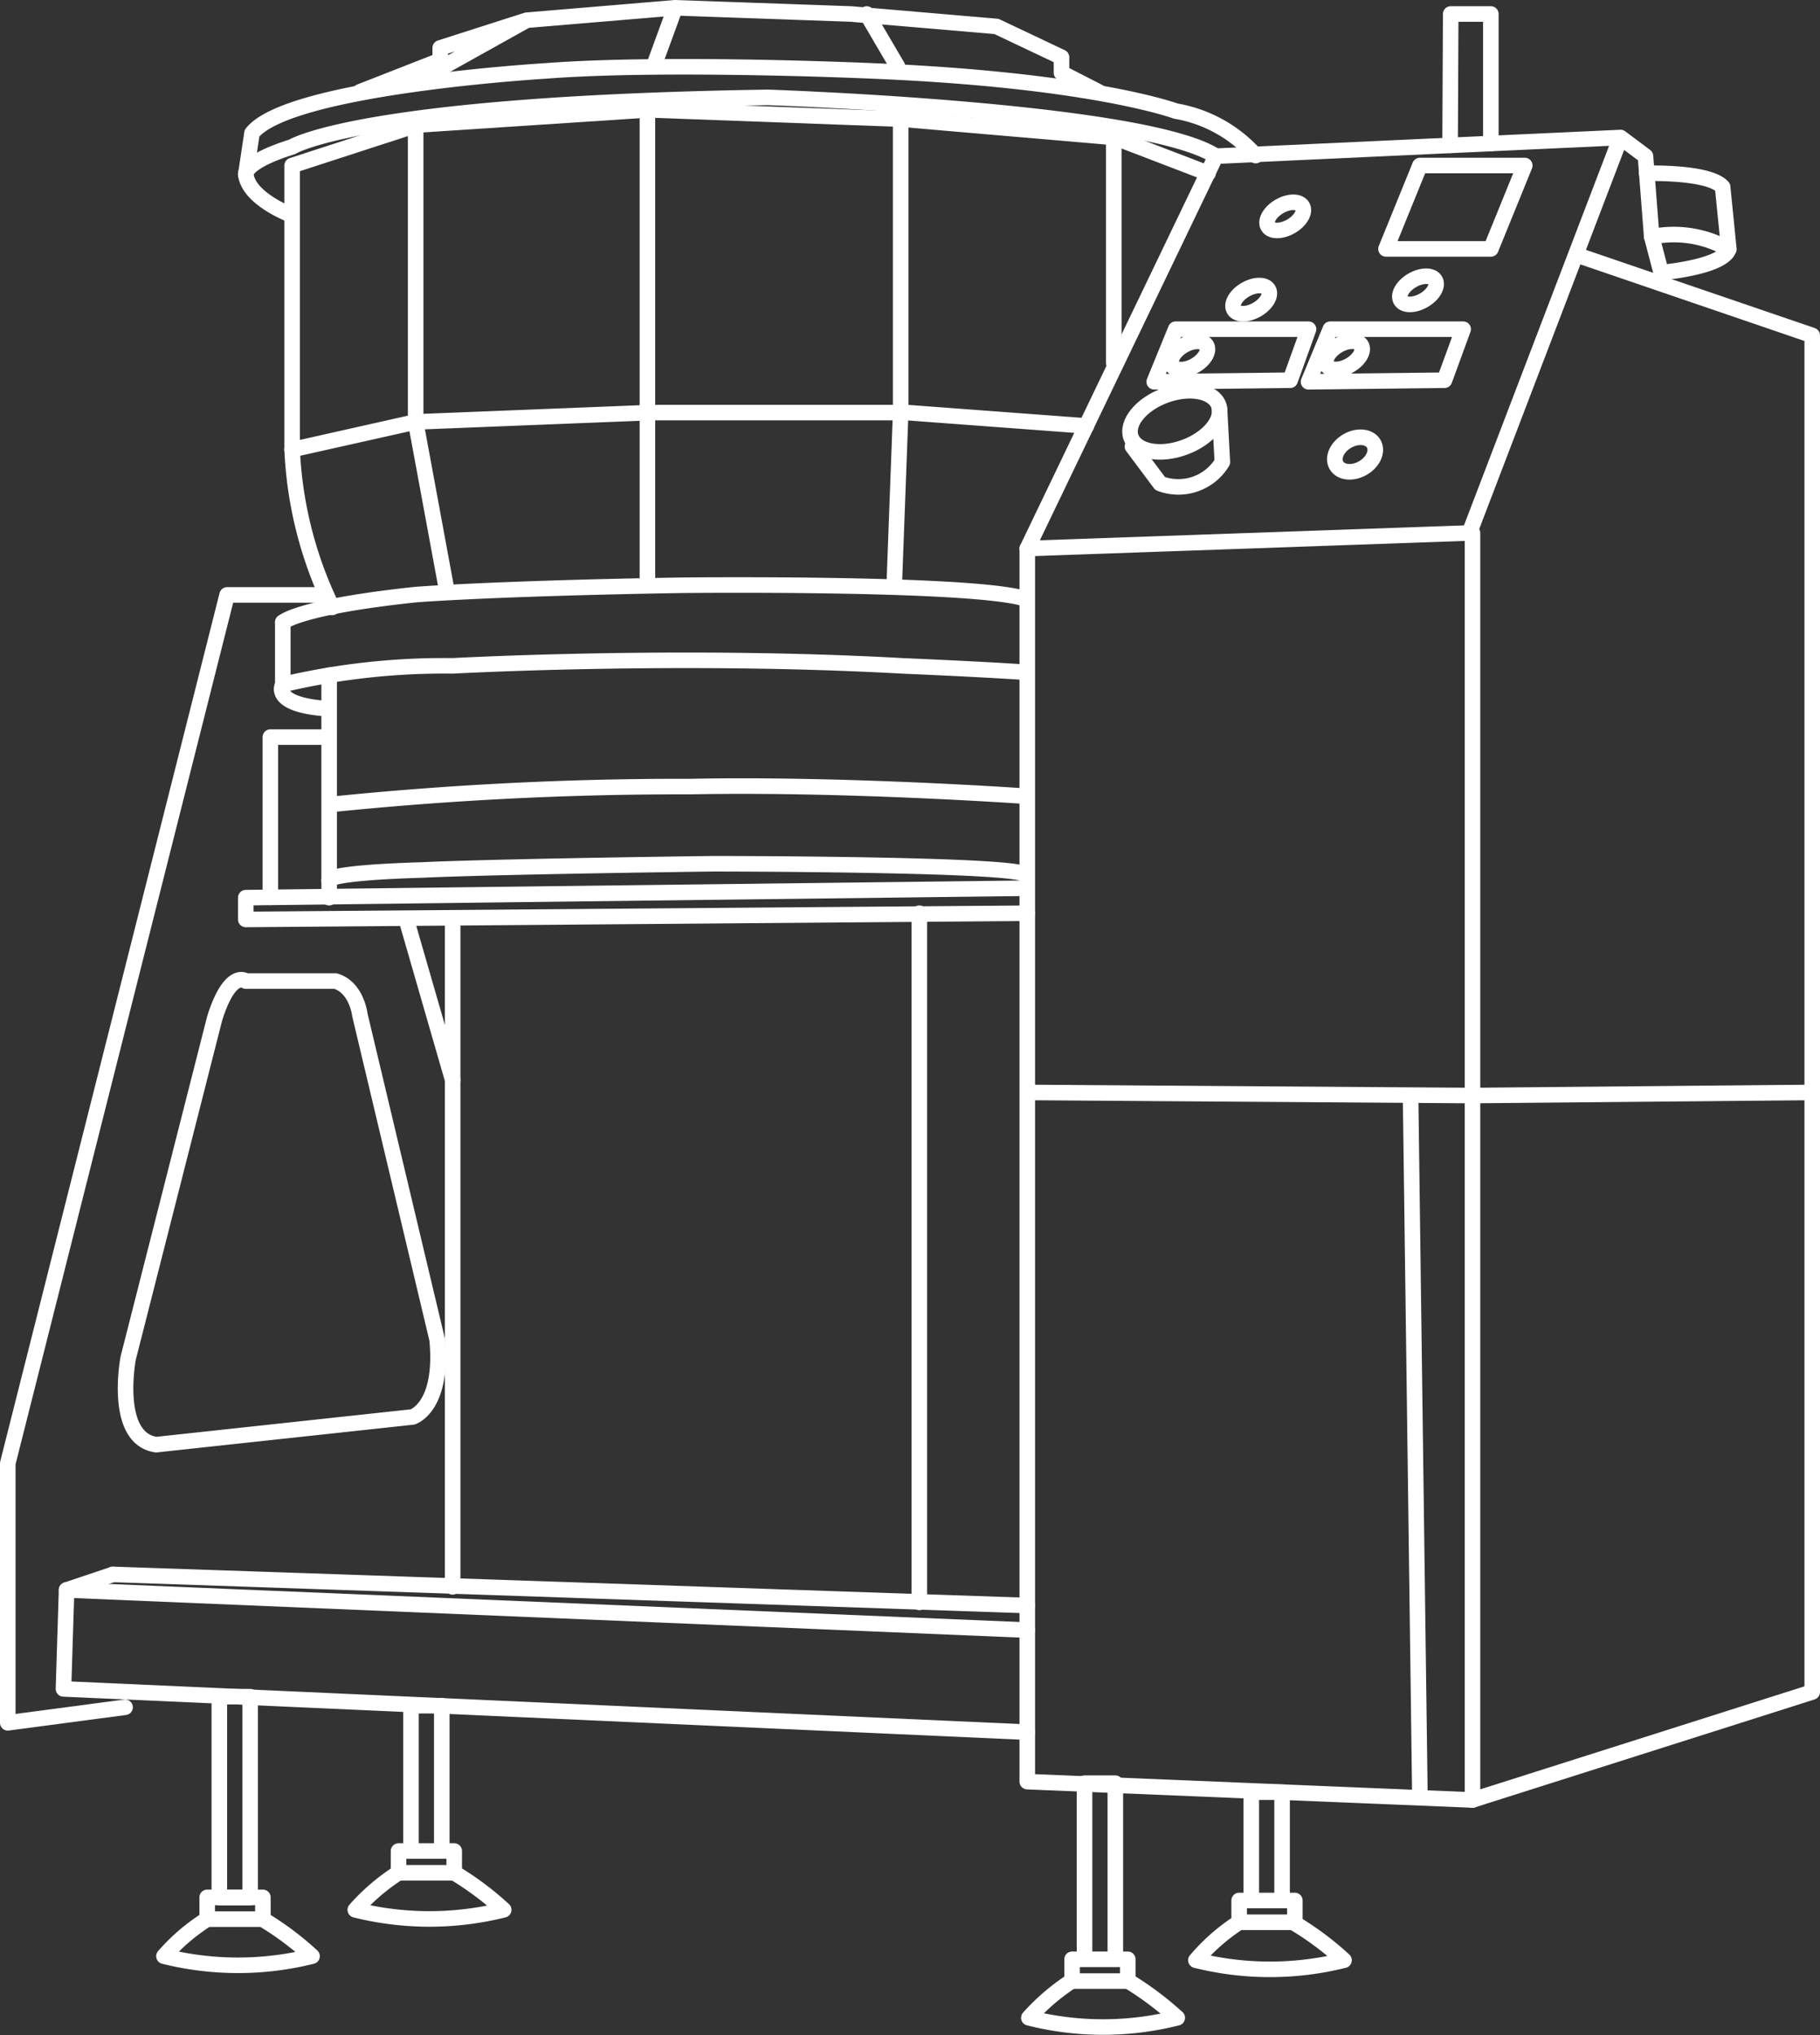 <svg xmlns="http://www.w3.org/2000/svg" width="58.5" height="65.41"><rect width="100%" height="100%" fill="#333333" stroke="none"/><defs><style>.cls-1{fill:none;stroke:#fff;stroke-linecap:round;stroke-linejoin:round;stroke-width:.5px}</style></defs><g id="Layer_2" data-name="Layer 2"><g id="comment_coding"><path class="cls-1" d="M33.02 17.63l6.06-12.61 13.01-.6.8.6.2 2.58.39 1.49m-1.39-4.67l-4.86 12.71m-14.21.5l14.21-.5m.1 40.72V17.13"/><path class="cls-1" d="M58.25 10.78v43.6l-10.92 3.47-14.31-.59V17.63M50.7 8.2l7.55 2.58m0 24.33l-10.92.1m-14.31-.1l14.31.1m-1.99 0l.3 22.54"/><path class="cls-1" d="M33.02 55.67L2.04 54.28l.1-3.18 30.88 1.29"/><path class="cls-1" d="M4.02 54.87l-3.77.5v-8.34L7.3 19.12h3.08M3.63 50.6l29.39 1M14.55 29.55V51m15-21.65V51.5"/><path class="cls-1" d="M32.73 28.55l-24.83.3v.7l25.12-.2m-19.96.2l1.49 5.16M2.14 51.1l1.49-.5m7.15-19.07H7.9s-.5-.39-1 1.2L4.12 43.65s-.49 2.58.9 2.78l8.24-.89s1-.3.79-2.49l-2.48-10.42s-.1-.9-.79-1.1zM46.61 4.67l.02-4.22h1.29v4.16m5.01.96s2-.06 2.44.44l.2 2a3.56 3.56 0 0 0-2.48-.4m.3 1.15s2-.17 2.18-.76m-9.93-2.68h3.37L47.92 8h-3.37l1.09-2.68zm-34.96 14.2a12.88 12.88 0 0 1-1.29-5.07V5.32l4-1.3 7.45-.49 8.14.3 6.85.59 3 1.15M35.8 4.42v7.25"/><path class="cls-1" d="M9.39 14.45l3.97-.89 7.55-.3h8.24l5.77.43M13.36 4.02v9.54m7.45-10.03v9.73m8.14-9.43v9.43m-15.59.3l.99 5.36m6.46-5.66v5.36m8.14-5.36l-.2 5.36M9.09 20s.5-.49 4.27-.89c0 0 2.48-.2 8.54-.3 0 0 8.94-.1 10.93.4M9.09 22a22.58 22.58 0 0 1 5.46-.6s7.25-.4 14.45 0c0 0 2.39.1 3.88.2"/><path class="cls-1" d="M9.09 20v2s-.41.66 1.48.78m.01-1.08v7.15m0-5.16H8.69v5.15m1.89-.53s-.3-.25 3-.35c0 0 1.79-.1 9.33-.2 0 0 8.84 0 9.94.3m-.02-2.48s-5.76-.4-10.63-.3a110.81 110.81 0 0 0-11.62.58M9.39 6.92S8 6.41 7.9 5.61c0 0-.1-.39 1.49-.89 0 0 2.18-1.39 15.29-1.59 0 0 12.12.4 14.4 1.89"/><path class="cls-1" d="M40.36 5a4.42 4.42 0 0 0-2.57-1.43s-2.68-1-9.73-1.29c0 0-6.66-.3-10.53 0 0 0-8.24.49-9.43 2l-.2 1.33"/><path class="cls-1" d="M35.31 2.95l-1.19-.61v-.5L32.03.85l-4.67-.4-5.66-.2-4.77.4-2.78.89v.4l-2.58 1.01M21.7.25l-.69 1.89M27.86.45l.99 1.69M16.93.65l-3.37 1.88"/><ellipse class="cls-1" cx="37.76" cy="13.54" rx="1.5" ry=".89" transform="rotate(-20.14 37.764 13.531)"/><path class="cls-1" d="M36.4 14.35l.89 1.19a1.65 1.65 0 0 0 2-.69l-.09-1.67m2.86-.91l.7-1.69h4.27l-.6 1.64-4.37.05zm-4.96 0l.69-1.69h4.27l-.59 1.64-4.37.05z"/><ellipse class="cls-1" cx="43.38" cy="14.55" rx=".69" ry=".5" transform="matrix(.87 -.5 .5 .87 -1.46 23.64)"/><ellipse class="cls-1" cx="40.22" cy="9.63" rx=".64" ry=".37" transform="rotate(-30 40.218 9.636)"/><ellipse class="cls-1" cx="38.23" cy="11.42" rx=".64" ry=".37" transform="rotate(-30 38.238 11.426)"/><ellipse class="cls-1" cx="43.2" cy="11.42" rx=".64" ry=".37" transform="rotate(-30 43.201 11.416)"/><ellipse class="cls-1" cx="41.31" cy="6.95" rx=".64" ry=".37" transform="rotate(-30 41.317 6.951)"/><ellipse class="cls-1" cx="45.58" cy="9.33" rx=".64" ry=".37" transform="rotate(-30 45.58 9.333)"/><path class="cls-1" d="M7.05 54.53h.99v6.46h-.99z"/><path class="cls-1" d="M6.66 60.98h1.79v.7H6.66zm0 .7a6.33 6.33 0 0 0-1.39 1.19 9.82 9.82 0 0 0 4.76 0 9.72 9.72 0 0 0-1.59-1.19m4.77-6.86h.99v4.67h-.99zm-.4 4.67h1.79v.7h-1.79z"/><path class="cls-1" d="M12.81 60.19a6.61 6.61 0 0 0-1.39 1.19 9.85 9.85 0 0 0 4.77 0 9.72 9.72 0 0 0-1.59-1.19m20.26-2.88h.99v5.66h-.99zm-.4 5.66h1.79v.7h-1.79z"/><path class="cls-1" d="M34.46 63.66a6.94 6.94 0 0 0-1.39 1.19 9.72 9.72 0 0 0 4.77 0 10.36 10.36 0 0 0-1.59-1.19m3.97-6.06h.99v3.48h-.99zm-.39 3.48h1.79v.7h-1.79zm0 .7A6.33 6.33 0 0 0 38.44 63a9.82 9.82 0 0 0 4.76 0 9.72 9.72 0 0 0-1.59-1.19"/></g></g></svg>